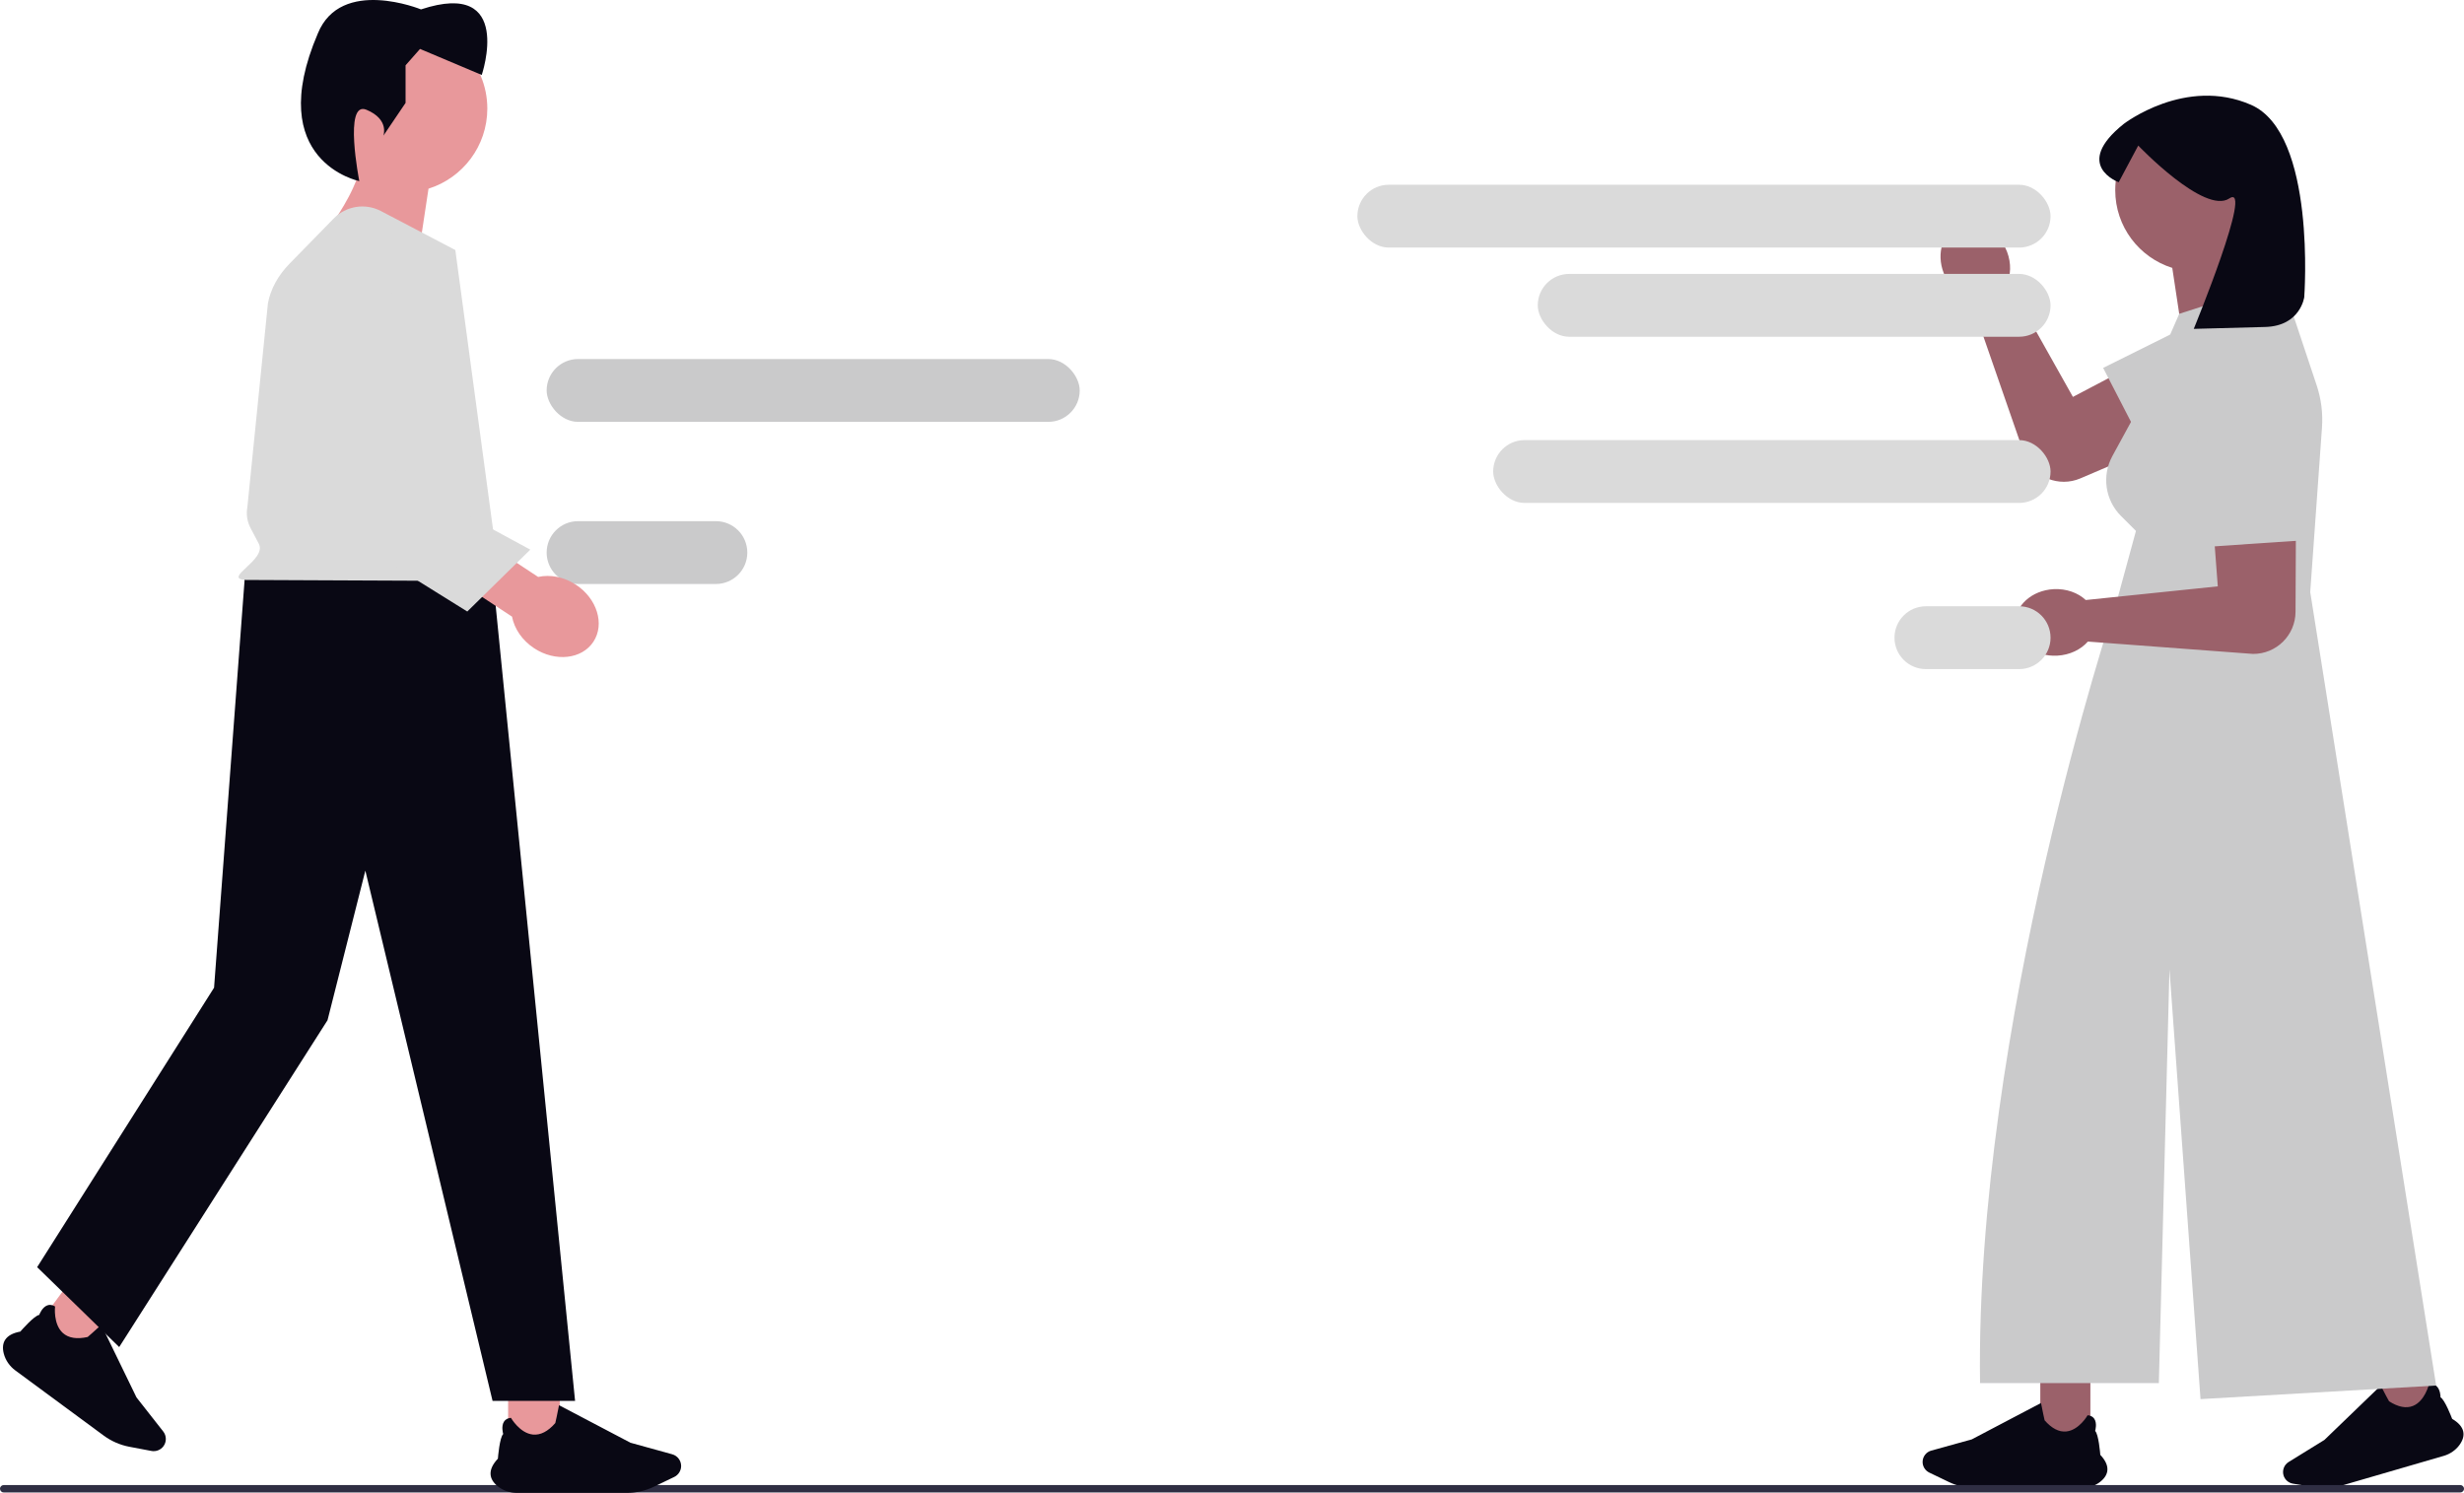 <svg xmlns="http://www.w3.org/2000/svg" xmlns:xlink="http://www.w3.org/1999/xlink" width="826.731" height="500.964" viewBox="0 0 826.731 500.964" role="img" artist="Katerina Limpitsouni" source="https://undraw.co/"><path d="m656.77,75.91c5.53-2.742,12.699.453,16.011,7.136,1.893,3.819,2.111,7.947.923,11.298l.075.152,21.734,38.692,38.894-20.449c7.291-4.492,16.075-5.702,21.153,1.194h0c6.292,8.545,2.974,20.723-6.783,24.895l-50.751,21.698c-7.21,3.083-15.554-.271-18.624-7.486l-18.215-52.491c-3.386-1.084-6.54-3.756-8.433-7.575-3.313-6.682-1.515-14.322,4.015-17.063Z" fill="#9b616a" stroke-width="0"/><polyline points="750.474 101.157 705.658 123.458 722.639 156.371 767.753 129.718" fill="#cacacb" stroke-width="0"/><rect x="684.568" y="461.898" width="16.806" height="22.15" fill="#9b616a" stroke-width="0"/><path d="m698.505,499.336h-35.723c-3.053,0-6.122-.699-8.874-2.022l-6.586-3.166c-1.362-.655-2.242-2.054-2.242-3.565,0-1.772,1.193-3.339,2.9-3.812l13.587-3.76,23.244-12.217.017.088c.435,2.201,1.108,5.527,1.194,5.729,2.384,2.731,4.832,3.989,7.278,3.741,4.266-.432,7.102-5.358,7.13-5.408l.022-.038.044.004c.999.103,1.738.506,2.196,1.197.973,1.467.379,3.727.282,4.068,1.165,1.14,1.688,7.508,1.729,8.022,1.685,1.786,2.486,3.503,2.38,5.104-.093,1.399-.869,2.699-2.306,3.862-1.729,1.4-3.957,2.171-6.271,2.171Z" fill="#090814" stroke-width="0"/><rect x="798.837" y="453.702" width="16.806" height="22.15" transform="translate(-97.694 243.986) rotate(-16.22)" fill="#9b616a" stroke-width="0"/><path d="m819.918,488.544l-34.301,9.979c-2.932.853-6.073,1.039-9.085.537l-7.208-1.2c-1.49-.248-2.726-1.346-3.148-2.797-.495-1.701.212-3.54,1.72-4.47l11.996-7.405,18.906-18.224.041.08c1.032,1.992,2.608,4.998,2.747,5.168,3.051,1.956,5.754,2.48,8.033,1.559,3.975-1.607,5.322-7.129,5.335-7.185l.01-.043.043-.008c.988-.18,1.81.001,2.443.536,1.344,1.137,1.405,3.473,1.407,3.827,1.438.769,3.718,6.738,3.901,7.22,2.117,1.244,3.366,2.669,3.711,4.236.302,1.369-.08,2.834-1.136,4.353-1.27,1.827-3.193,3.19-5.415,3.836Z" fill="#090814" stroke-width="0"/><path d="m764.357,63.824c0-15.089-12.232-27.322-27.322-27.322s-27.322,12.232-27.322,27.322c0,12.238,8.046,22.594,19.136,26.073l5.282,34.906,26.926-22.438s-5.817-7.409-8.936-15.763c7.373-4.893,12.236-13.266,12.236-22.777Z" fill="#9b616a" stroke-width="0"/><path d="m775.138,198.672l3.944-55.215c.342-4.788-.263-9.597-1.781-14.151l-11.687-35.061-34.426,11.058-14.526,33.233-7.912,14.504c-3.601,6.603-2.422,14.79,2.896,20.108l5.016,5.016-6.993,25.641.736-.026-.991.127s-46.735,140.616-45.062,260.201h59.994l3.561-138.819,10.421,144.207,79.058-4.552-42.248-266.271Z" fill="#cacacb" stroke-width="0"/><path d="m773.129,99.722s-1.276,9.68-13.096,9.996q-23.978.641-23.978.641s20.27-49.329,11.935-43.771c-8.335,5.557-30.56-17.74-30.56-17.74l-6.558,12.299s-15.668-5.674,1.696-19.567c0,0,20.717-16.017,42.711-6.399,21.994,9.618,17.85,64.541,17.85,64.541Z" fill="#090814" stroke-width="0"/><path d="m676.164,209.557c-.319-6.164,5.461-11.473,12.91-11.858,4.257-.22,8.132,1.22,10.735,3.642l.169-.009,44.143-4.572-3.312-43.817c-1.225-8.476,1.155-17.017,9.5-18.937h0c10.341-2.379,20.199,5.505,20.15,16.116l-.253,55.194c-.036,7.841-6.429,14.165-14.27,14.117l-55.407-4.141c-2.34,2.677-6.046,4.509-10.302,4.729-7.449.385-13.745-4.3-14.063-10.465Z" fill="#9b616a" stroke-width="0"/><polyline points="736.564 133.598 739.222 183.586 776.173 181.08 769.638 129.09" fill="#cacacb" stroke-width="0"/><path d="m0,499.575c0,.68.544,1.238,1.238,1.238h824.255c.68,0,1.238-.544,1.238-1.238s-.544-1.238-1.238-1.238H1.238c-.68,0-1.238.544-1.238,1.238Z" fill="#2f2e43" stroke-width="0"/><rect x="455.433" y="61.997" width="232.575" height="21.081" rx="10.541" ry="10.541" fill="#dadada" stroke-width="0"/><rect x="500.997" y="147.683" width="187.012" height="21.081" rx="10.541" ry="10.541" fill="#dadada" stroke-width="0"/><path d="m646.186,203.446h31.282c5.821,0,10.541,4.719,10.541,10.541h0c0,5.821-4.719,10.541-10.541,10.541h-31.282c-5.821,0-10.541-4.719-10.541-10.541h0c0-5.821,4.719-10.541,10.541-10.541Z" fill="#dadada" stroke-width="0"/><rect x="183.416" y="120.481" width="178.852" height="21.081" rx="10.541" ry="10.541" fill="#cacacb" stroke-width="0"/><path d="m193.956,174.884h46.243c5.821,0,10.541,4.719,10.541,10.541h0c0,5.821-4.719,10.541-10.541,10.541h-46.243c-5.821,0-10.541-4.719-10.541-10.541h0c0-5.821,4.719-10.541,10.541-10.541Z" fill="#cacacb" stroke-width="0"/><rect x="515.957" y="91.919" width="172.051" height="21.081" rx="10.541" ry="10.541" fill="#dadada" stroke-width="0"/><rect x="15.57" y="434.928" width="17.331" height="17.331" transform="translate(-219.484 815.027) rotate(-143.601)" fill="#e8989b" stroke-width="0"/><path d="m1.268,454.231c-.481-1.846-.33-3.399.449-4.617.891-1.393,2.607-2.329,5.098-2.78.348-.402,4.679-5.367,6.344-5.601.127-.343,1.018-2.582,2.723-3.204.803-.293,1.663-.175,2.556.35l.039.023-.005.045c-.007.059-.667,5.883,2.609,8.852,1.878,1.702,4.681,2.156,8.33,1.348.195-.115,2.789-2.464,4.497-4.025l.068-.062,11.817,24.364,8.977,11.435c1.128,1.437,1.159,3.468.075,4.939-.925,1.254-2.511,1.877-4.042,1.587l-7.404-1.402c-3.094-.586-6.068-1.883-8.603-3.752l-29.652-21.86c-1.921-1.416-3.298-3.419-3.877-5.64Z" fill="#090814" stroke-width="0"/><rect x="170.485" y="467.869" width="17.331" height="17.331" transform="translate(358.301 953.068) rotate(-180)" fill="#e8989b" stroke-width="0"/><path d="m166.976,498.725c-1.482-1.2-2.283-2.54-2.378-3.983-.109-1.65.716-3.421,2.454-5.263.042-.53.581-7.097,1.783-8.273-.101-.352-.713-2.682.291-4.195.473-.713,1.235-1.128,2.265-1.235l.045-.005.022.039c.029.051,2.954,5.131,7.353,5.577,2.522.256,5.047-1.042,7.505-3.858.088-.208.783-3.638,1.231-5.908l.018-.091,23.97,12.599,14.011,3.877c1.761.487,2.991,2.104,2.991,3.931,0,1.558-.907,3.001-2.312,3.676l-6.791,3.265c-2.838,1.364-6.002,2.085-9.151,2.085h-36.839c-2.387,0-4.683-.795-6.467-2.239Z" fill="#090814" stroke-width="0"/><polygon points="82.205 192.787 165.266 192.787 192.953 470.088 165.266 470.088 122.584 292.151 109.892 342.355 39.993 452.024 12.463 425.216 71.825 331.437 82.205 192.787" fill="#090814" stroke-width="0"/><path d="m107.157,36.429c0-15.561,12.614-28.175,28.175-28.175,15.561,0,28.175,12.614,28.175,28.175,0,12.62-8.297,23.3-19.734,26.887l-5.447,35.996-27.767-23.139s5.998-7.64,9.215-16.256c-7.603-5.046-12.618-13.68-12.618-23.489Z" fill="#e8989b" stroke-width="0"/><path d="m120.557,60.776s-5.372-27.181,2.392-23.945c7.765,3.235,5.687,8.704,5.687,8.704h0l7.441-11v-12.617s4.853-5.5,4.853-5.5l20.706,8.735s11-32.352-20.382-22c0,0-26.852-11-34.617,8.088-18.408,42.999,13.92,49.535,13.92,49.535Z" fill="#090814" stroke-width="0"/><path d="m82.49,194.615l73.633.327c6.13.309,11.186-3.334,10.604-7.642l-13.953-103.395-24.951-13.078c-5.264-2.759-11.715-1.738-15.87,2.511l-14.786,15.122c-3.878,3.966-6.37,8.522-7.273,13.295l-6.903,68.452c-.454,2.4-.065,4.842,1.133,7.111l2.708,5.131c2.871,5.438-12.561,11.752-4.342,12.166Z" fill="#dadada" stroke-width="0"/><path d="m171.799,206.92l-22.814-15.013,8.766-13.32,22.814,15.013c3.962-.881,8.608-.062,12.673,2.613,7.112,4.68,9.737,13.245,5.864,19.13-3.873,5.885-12.778,6.863-19.889,2.183-4.064-2.675-6.655-6.618-7.413-10.605Z" fill="#e8989b" stroke-width="0"/><polyline points="102.926 119.331 110.089 176.122 156.782 205.205 177.927 184.44 132.455 159.804 139.288 92.801" fill="#dadada" stroke-width="0"/></svg>